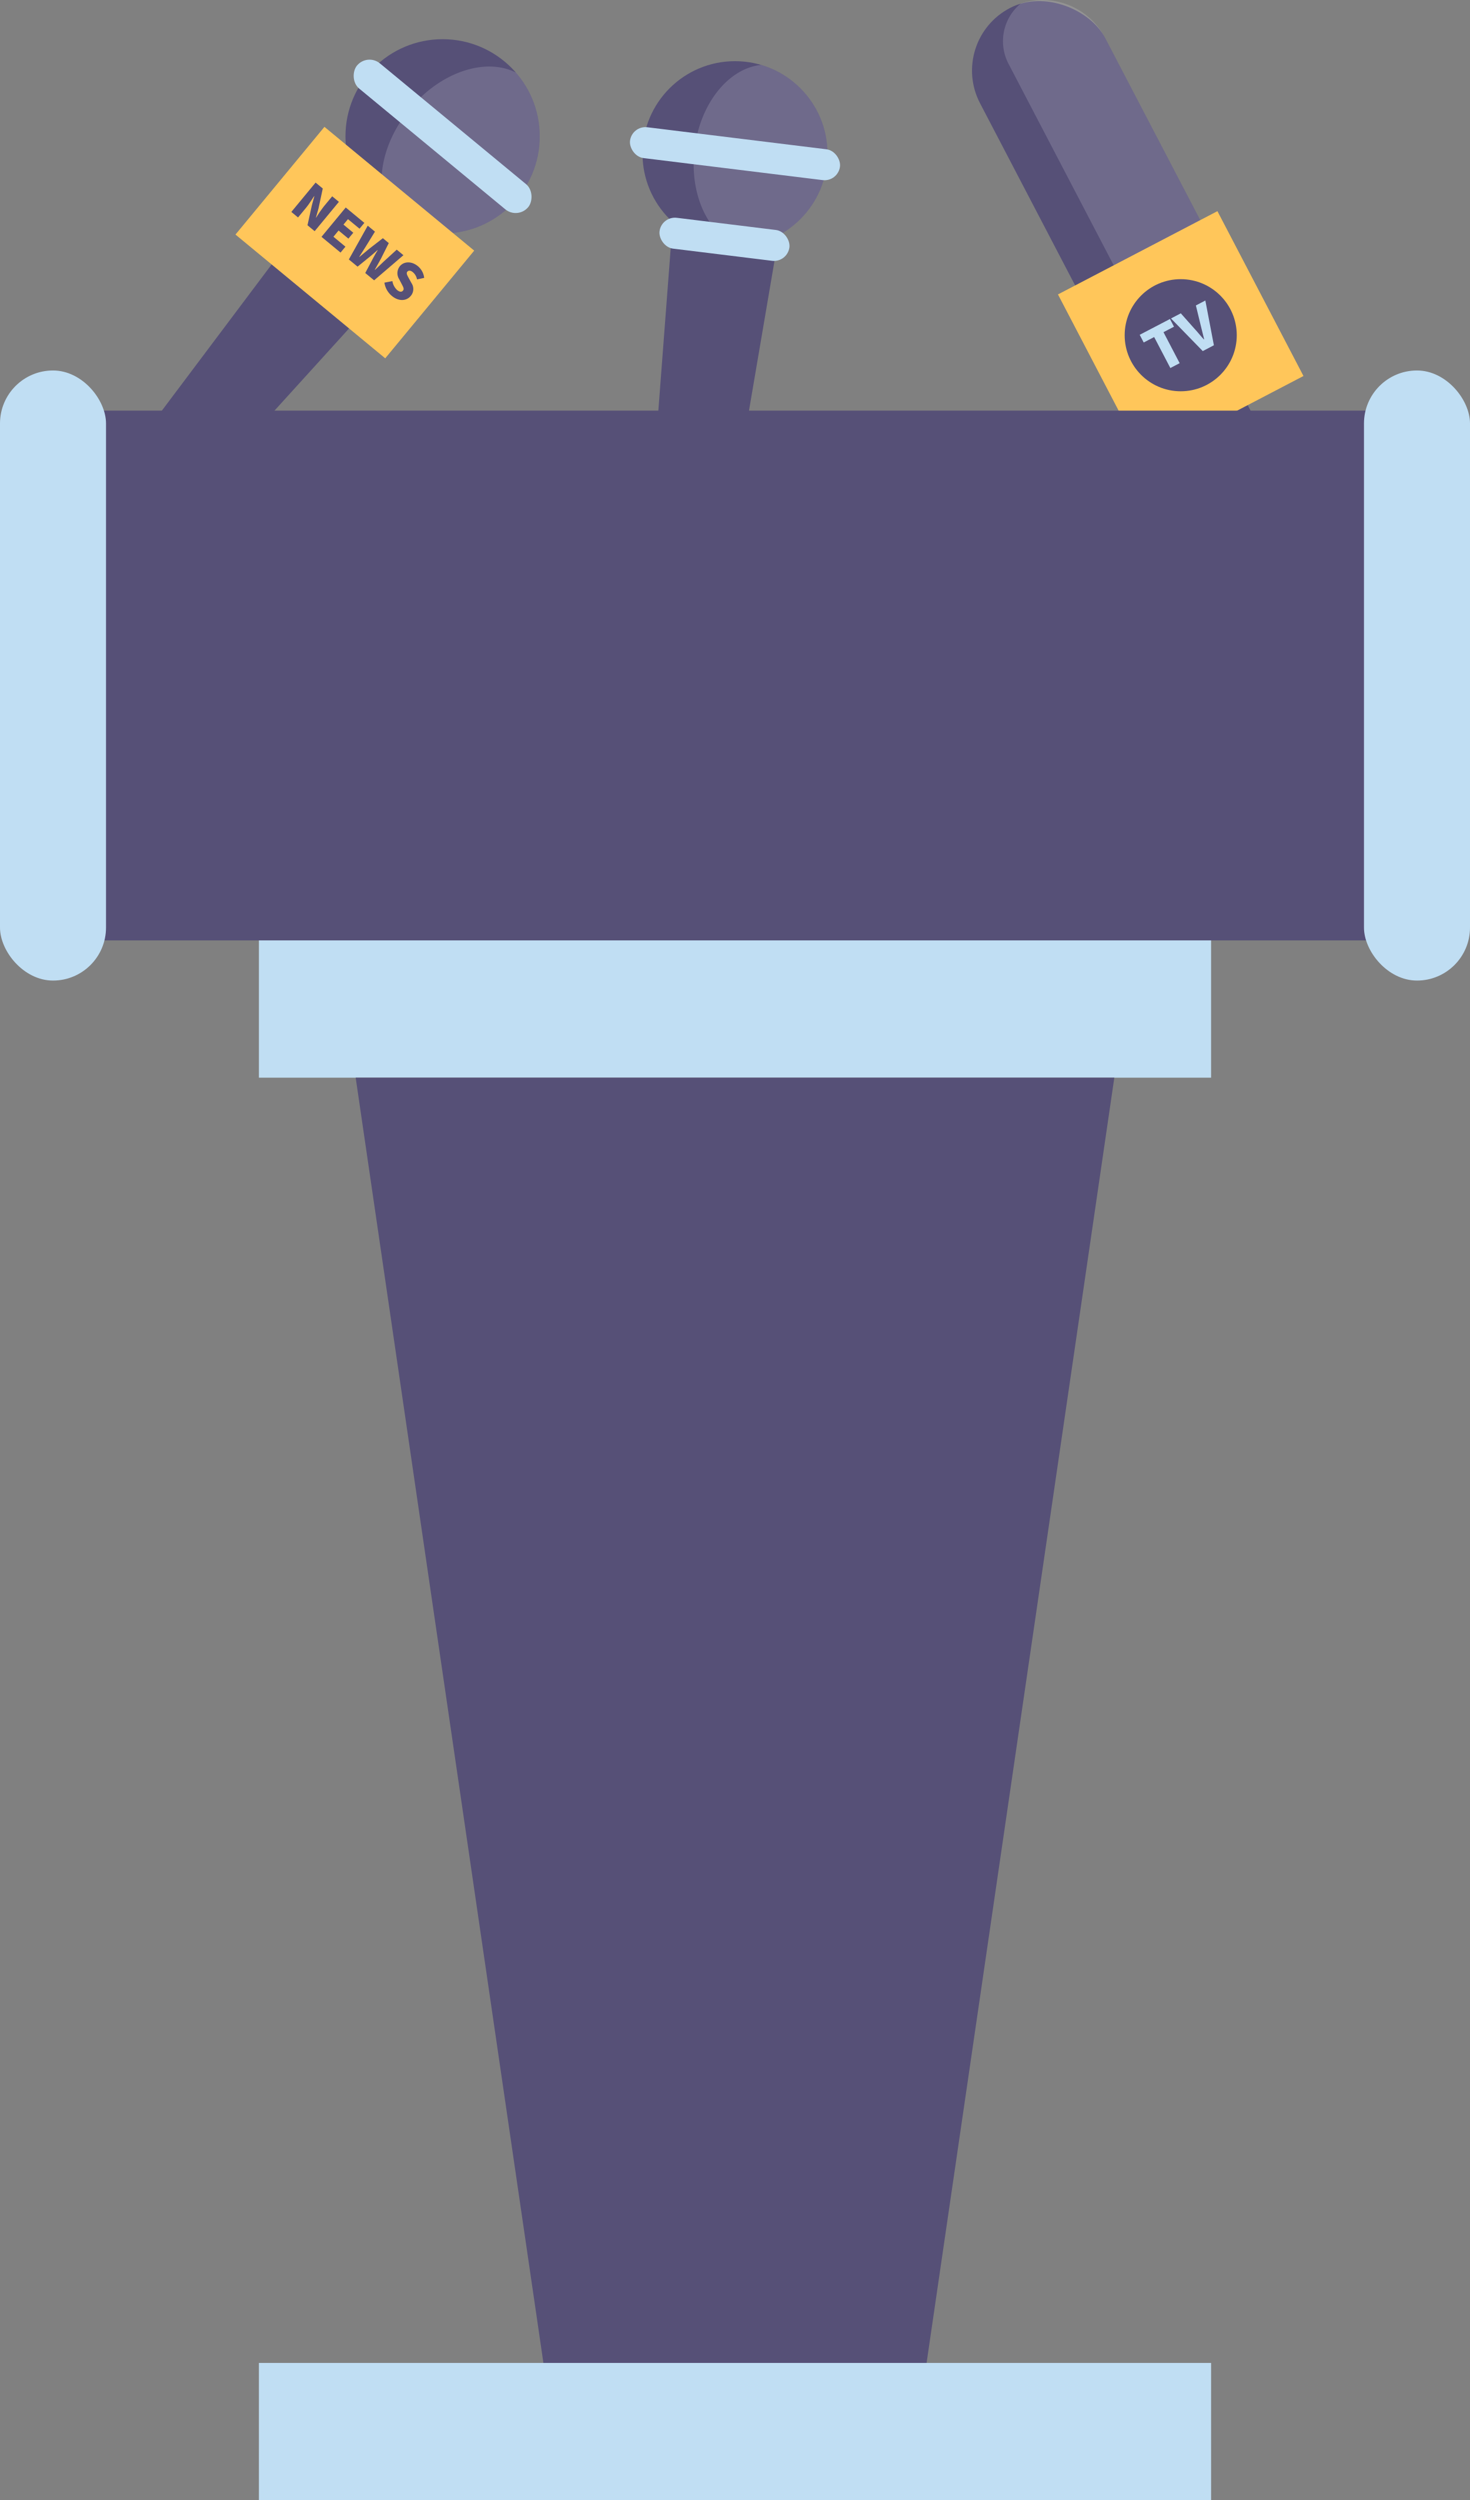   <svg xmlns="http://www.w3.org/2000/svg" viewBox="0 0 398.144 677.06">
   <rect x="0" y="0" width="398.144" height="677.06" fill="#808080" stroke="none"/>
   <g data-name="图层 2">
    <g data-name="图层 1">
     <polygon points="191.901 175.532 173.584 173.28 182.477 56.462 211.576 60.041 191.901 175.532" style="fill:#565077">
     </polygon>
     <circle cx="199.072" cy="41.617" r="25.051" style="fill:#565077">
     </circle>
     <g style="opacity:0.15">
      <path d="M223.936,44.674a25.053,25.053,0,0,0-17.8-27.089c-8.735.89-16.479,10.336-18,22.688s3.706,23.392,11.965,26.372A25.055,25.055,0,0,0,223.936,44.674Z" style="fill:#fff">
      </path>
     </g>
     <rect x="170.424" y="37.411" width="57.295" height="8.412" rx="4.206" transform="translate(6.568 -23.987) rotate(7.011)" style="fill:#c0def3">
     </rect>
     <rect x="178.499" y="60.597" width="35.443" height="8.412" rx="4.206" transform="translate(9.377 -23.465) rotate(7.011)" style="fill:#c0def3">
     </rect>
     <polygon points="37.854 151.41 22.914 139.065 96.8 40.685 120.535 60.297 37.854 151.41" style="fill:#565077">
     </polygon>
     <circle cx="119.878" cy="36.922" r="26.309" style="fill:#565077">
     </circle>
     <g style="opacity:0.15">
      <path d="M140.16,53.679a26.31,26.31,0,0,0-.445-34.036c-8.235-4.148-20.428-.163-28.753,9.912s-9.939,22.8-4.312,30.106A26.311,26.311,0,0,0,140.16,53.679Z" style="fill:#fff">
      </path>
     </g>
     <rect x="89.793" y="32.505" width="60.171" height="8.834" rx="4.417" transform="translate(50.981 -67.898) rotate(39.565)" style="fill:#c0def3">
     </rect>
     <rect x="69.798" y="46.776" width="52.617" height="37.834" transform="translate(63.861 -46.165) rotate(39.565)" style="fill:#ffc65a">
     </rect>
     <path d="M85.477,49.443l1.944,1.606-1.166,5.435-.676,2.407.053.045a32.817,32.817,0,0,1,2.171-3.15l2.171-2.627,1.816,1.5-6.566,7.947L83.28,61l1.2-5.459.66-2.385-.053-.044c-.649.957-1.389,2.179-2.182,3.14l-2.18,2.638-1.816-1.5Z" style="fill:#565077">
     </path>
     <path d="M93.641,56.188l5.042,4.167-1.307,1.58-3.129-2.586-1.219,1.474,2.66,2.2-1.324,1.6-2.659-2.2-1.394,1.688L93.558,66.8l-1.324,1.6-5.159-4.263Z" style="fill:#565077">
     </path>
     <path d="M99.6,61.116l1.954,1.614-2.49,4.036-1.762,2.785.043.036c.847-.72,1.713-1.442,2.552-2.133l3.8-2.95,1.6,1.324-2.161,4.309c-.509.944-1.076,1.914-1.623,2.9l.054.044c.8-.774,1.607-1.53,2.382-2.273l3.505-3.2,1.815,1.5-7.943,6.807-2.4-1.985,2.143-4.051c.375-.715.8-1.444,1.217-2.1l-.053-.045c-.591.519-1.216,1.08-1.837,1.593l-3.552,2.886-2.361-1.95Z" style="fill:#565077">
     </path>
     <path d="M104.116,76.544l2.164-.422a4.172,4.172,0,0,0,1.263,2.409c.706.582,1.257.589,1.61.161.379-.459.065-.97-.381-1.823l-.661-1.265a3.021,3.021,0,0,1,.188-3.512c1.1-1.335,3.181-1.415,4.868-.021a4.8,4.8,0,0,1,1.721,3.182l-1.939.412a3.348,3.348,0,0,0-1.132-1.959c-.587-.486-1.144-.551-1.5-.124s0,1.024.475,1.884l.668,1.216a2.852,2.852,0,0,1-.231,3.476c-1.093,1.324-3.168,1.571-5.089-.018A5.765,5.765,0,0,1,104.116,76.544Z" style="fill:#565077">
     </path>
     <rect x="275.997" y="-3.119" width="38.219" height="93.225" rx="19.109" transform="translate(13.378 141.517) rotate(-27.569)" style="fill:#565077">
     </rect>
     <g style="opacity:0.15">
      <path d="M276.5.931a13.221,13.221,0,0,0-3.345,16.347l30.913,59.209a13.219,13.219,0,0,0,15.325,6.6,19.111,19.111,0,0,0,5.378-24.056L299.317,10.269A19.112,19.112,0,0,0,276.5.931Z" style="fill:#fff">
      </path>
     </g>
     <rect x="325.97" y="70.022" width="14.645" height="93.225" rx="7.322" transform="translate(-16.137 167.494) rotate(-27.569)" style="fill:#565077">
     </rect>
     <rect x="295.433" y="65.599" width="48.721" height="50.359" transform="translate(-5.703 158.311) rotate(-27.569)" style="fill:#ffc65a">
     </rect>
     <circle cx="319.793" cy="90.779" r="15.18" style="fill:#565077">
     </circle>
     <path d="M312.6,91.271l-2.83,1.478-1.088-2.085,8.2-4.279,1.088,2.085-2.845,1.485,4.382,8.392-2.522,1.316Z" style="fill:#c0def3">
     </path>
     <path d="M317.155,86.238l2.661-1.389L323.505,89c.9.965,1.661,1.946,2.566,2.925l.071-.036c-.3-1.3-.64-2.5-.934-3.779L323.9,82.717l2.563-1.338L328.777,93.5l-3.012,1.574Z" style="fill:#c0def3">
     </path>
     <rect x="10.842" y="111.2" width="382.722" height="143.465" style="fill:#565077">
     </rect>
     <rect y="100.326" width="28.716" height="165.213" rx="14.358" style="fill:#c0def3">
     </rect>
     <rect x="369.428" y="100.326" width="28.716" height="165.213" rx="14.358" style="fill:#c0def3">
     </rect>
     <rect x="70.125" y="254.665" width="257.895" height="37.174" style="fill:#c0def3">
     </rect>
     <polygon points="248.248 658.473 149.896 658.473 96.336 291.839 301.808 291.839 248.248 658.473" style="fill:#565077">
     </polygon>
     <rect x="70.125" y="639.886" width="257.895" height="37.174" style="fill:#c0def3">
     </rect>
    </g>
   </g>
  </svg>
